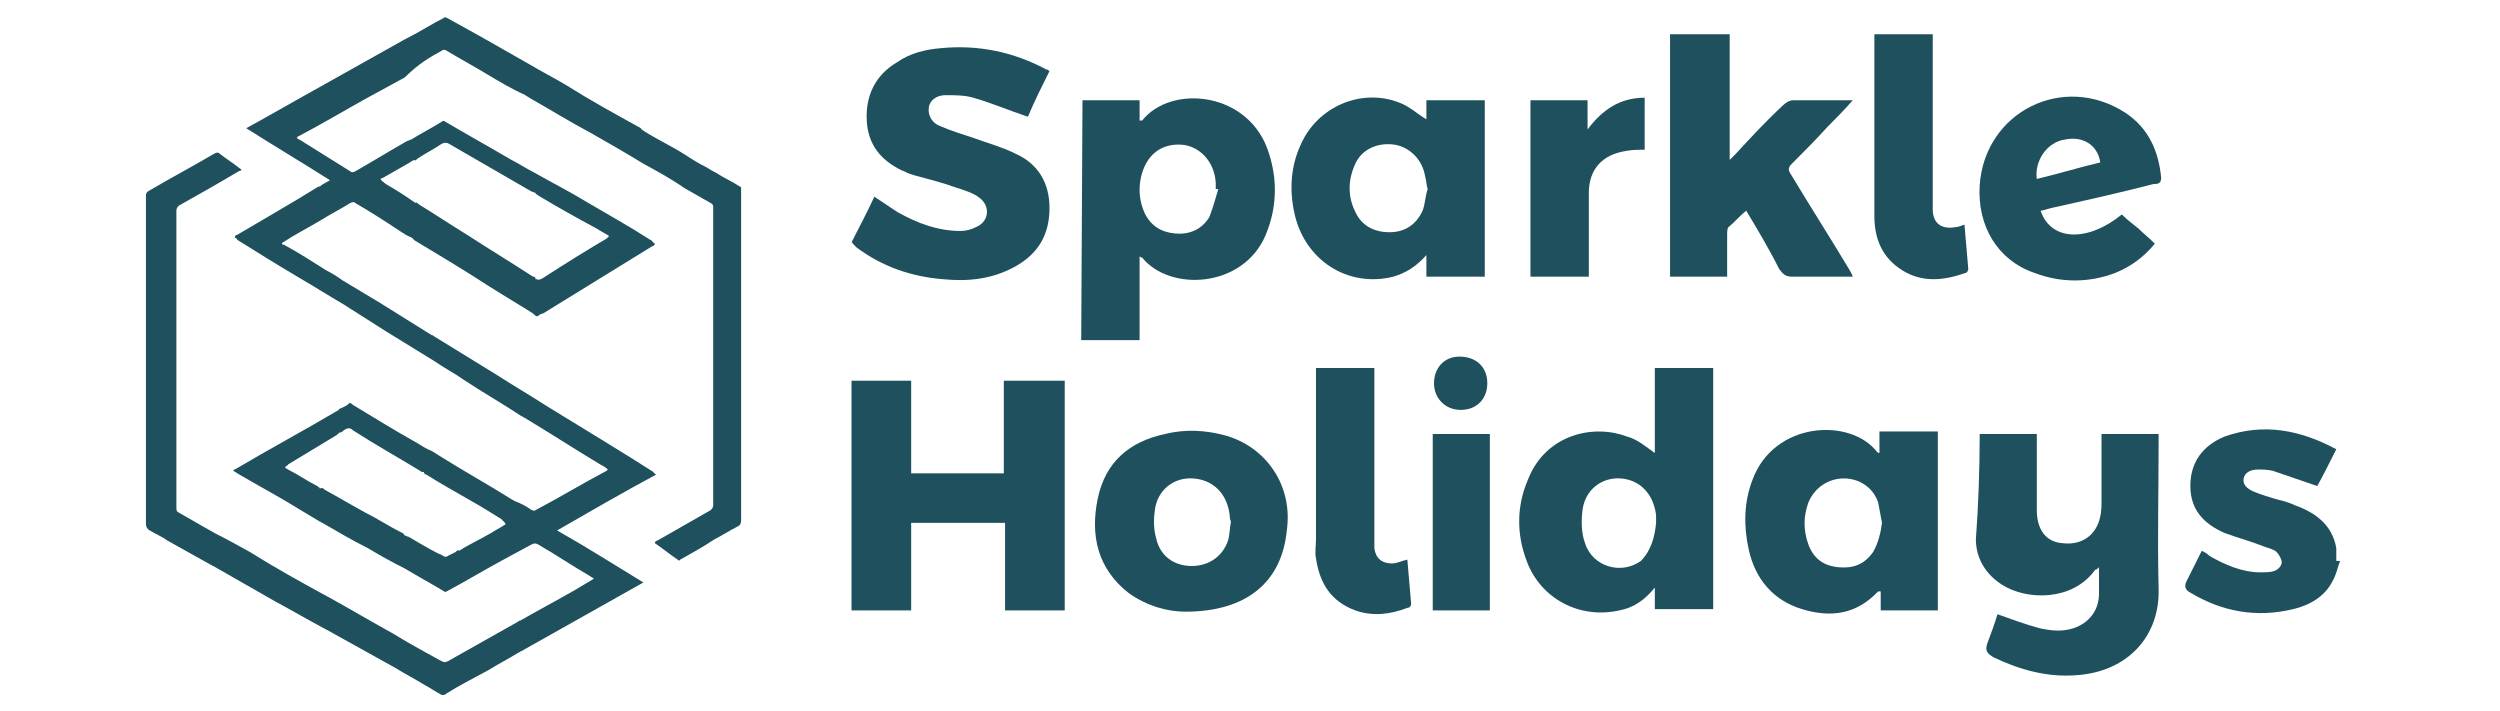 <?xml version="1.0" encoding="utf-8"?>
<!-- Generator: Adobe Illustrator 23.1.1, SVG Export Plug-In . SVG Version: 6.00 Build 0)  -->
<svg version="1.1" id="Layer_1" xmlns="http://www.w3.org/2000/svg" xmlns:xlink="http://www.w3.org/1999/xlink" x="0px" y="0px"
	 viewBox="0 0 197 56" style="enable-background:new 0 0 197 56;" xml:space="preserve">
<style type="text/css">
	.st0{fill:#1E505E;}
</style>
<g>
	<path class="st0" d="M58.4,15.1c0-0.1,0-0.1,0-0.2c0-0.1,0-0.2-0.1-0.2c-0.6-0.4-1.3-0.7-1.9-1.1c-0.2-0.1-0.4-0.2-0.7-0.4
		c-0.6-0.3-1.1-0.6-1.7-1l0,0c-1.1-0.7-2.2-1.2-3.3-1.9l0,0c-0.1-0.1-0.2-0.1-0.2-0.2c-2-1.1-4-2.2-5.9-3.4c-1-0.6-2-1.1-3-1.7l0,0
		l0,0c-2.1-1.2-4.2-2.4-6.4-3.6c-0.1,0-0.2-0.1-0.2,0c-1,0.5-1.9,1.1-2.9,1.6l0,0C32,3,32,3.1,31.9,3.1C28,5.3,24.2,7.4,20.5,9.5
		c-0.4,0.2-0.7,0.4-1.1,0.6c2.2,1.4,4.4,2.7,6.6,4.1c-0.3,0.2-0.6,0.3-0.8,0.5h-0.1c-2.1,1.3-4.2,2.5-6.4,3.8
		c-0.1,0-0.2,0.1-0.2,0.2c0.1,0.1,0.2,0.1,0.2,0.2c1.6,1,3.2,2,4.9,3c1.2,0.7,2.3,1.4,3.5,2.1l0,0c1.1,0.7,2.2,1.4,3.3,2.1
		c1.3,0.8,2.6,1.6,3.9,2.4c0.7,0.5,1.5,0.9,2.2,1.4c1.5,1,3.1,1.9,4.6,2.9l0,0l0,0c0.1,0,0.1,0.1,0.2,0.1c2,1.2,4,2.5,6,3.7
		c0.2,0.1,0.4,0.2,0.6,0.4l-0.1,0.1c-1.9,1-3.7,2.1-5.6,3.1c-0.1,0.1-0.2,0-0.3,0c-0.4-0.3-0.8-0.5-1.3-0.7c-0.1,0-0.1-0.1-0.2-0.1
		c-1.9-1.2-3.9-2.3-5.8-3.5c-0.3-0.2-0.6-0.4-0.9-0.5l0,0c-0.4-0.2-0.8-0.5-1.2-0.7c-1.6-0.9-3.2-1.9-4.7-2.8
		c-0.1-0.1-0.2-0.2-0.3-0.1c-0.2,0.2-0.5,0.3-0.7,0.4l0,0c0,0-0.1,0-0.1,0.1c-2.7,1.6-5.5,3.1-8.2,4.7c-0.1,0-0.1,0-0.1,0.1
		c0.1,0.1,0.2,0.1,0.3,0.2c1.7,1,3.4,1.9,5,2.9c0.5,0.3,1,0.6,1.5,0.9c0.1,0,0.1,0.1,0.2,0.1c1.2,0.7,2.4,1.4,3.6,2
		c1,0.6,1.9,1.1,2.9,1.6c1,0.6,2.1,1.2,3.1,1.8c0.1,0.1,0.2,0,0.2,0c0.4-0.2,0.7-0.4,1.1-0.6l0,0c1.4-0.8,2.8-1.6,4.3-2.4
		c0.4-0.2,0.9-0.5,1.3-0.7c0.2-0.1,0.3-0.1,0.5,0c1.4,0.8,2.7,1.7,4.1,2.5c0.1,0.1,0.2,0.1,0.3,0.2c-0.5,0.3-1,0.6-1.5,0.9
		c-1.4,0.8-2.9,1.6-4.3,2.4c-0.1,0-0.2,0.1-0.2,0.1c-1.8,1-3.7,2.1-5.5,3.1c-0.2,0.1-0.3,0.1-0.5,0c-0.4-0.2-0.7-0.4-1.1-0.6l0,0
		c-0.9-0.5-1.8-1-2.6-1.5c-1.8-1-3.5-2-5.3-3c-0.1,0-0.1-0.1-0.2-0.1c-2-1.1-4-2.2-5.9-3.4c-0.9-0.5-1.8-1-2.8-1.5
		c-0.9-0.5-1.9-1.1-2.8-1.6c-0.2-0.1-0.2-0.2-0.2-0.4c0-7.8,0-15.6,0-23.4c0-0.2,0.1-0.3,0.2-0.4c1.6-0.9,3.2-1.8,4.7-2.7
		c0.3-0.1,0.3-0.1,0-0.3c-0.5-0.4-1-0.7-1.5-1.1c-0.1-0.1-0.2-0.1-0.4,0c-1.7,1-3.4,1.9-5.1,2.9c-0.2,0.1-0.3,0.2-0.3,0.4
		c0,3,0,6,0,9c0,5.6,0,11.3,0,16.9c0,0.2,0.1,0.4,0.3,0.5c0.5,0.3,1,0.5,1.4,0.8c1.1,0.6,2.3,1.3,3.4,1.9c0.1,0,0.1,0.1,0.2,0.1
		c1.6,0.9,3.3,1.9,4.9,2.8c1.3,0.7,2.5,1.4,3.8,2.1c0.1,0,0.1,0.1,0.2,0.1c1.8,1,3.6,2,5.4,3c0.8,0.5,1.6,0.9,2.4,1.4
		c0.4,0.2,0.8,0.5,1.2,0.7c0.1,0.1,0.3,0.1,0.4,0c1.1-0.7,2.3-1.3,3.4-1.9c0.8-0.5,1.6-0.9,2.4-1.4c0.1,0,0.1-0.1,0.2-0.1
		c1.6-0.9,3.2-1.8,4.8-2.7s3.2-1.8,4.8-2.7c-2.3-1.4-4.5-2.8-6.8-4.1c2.6-1.5,5.2-3,7.8-4.4c-0.1-0.1-0.2-0.1-0.2-0.2
		c-2.5-1.6-5-3.1-7.6-4.7c-1-0.6-1.9-1.2-2.9-1.8c-1-0.6-1.9-1.2-2.9-1.8c-1.3-0.8-2.6-1.6-3.9-2.4l0,0c0,0-0.1-0.1-0.2-0.1
		c-1.3-0.8-2.7-1.7-4-2.5c-1-0.6-2-1.2-3-1.8c-0.4-0.3-0.9-0.6-1.3-0.8c-1.1-0.7-2.2-1.4-3.3-2c-0.1,0-0.3-0.1-0.1-0.2
		c0.9-0.6,1.9-1.1,2.9-1.7l0,0c0.8-0.5,1.6-0.9,2.4-1.4c0.2-0.1,0.3-0.1,0.4,0c1.2,0.7,2.3,1.4,3.5,2.2c0.3,0.2,0.6,0.4,0.9,0.5
		c0.1,0.1,0.2,0.1,0.2,0.2c2,1.2,4,2.4,6,3.7c1.1,0.7,2.3,1.4,3.4,2.1l0,0c0.1,0.1,0.3,0.3,0.4,0.2c0.1-0.1,0.3-0.2,0.4-0.2
		c2.9-1.8,5.7-3.5,8.6-5.3c0.1,0,0.2-0.1,0.2-0.2c-0.1-0.1-0.2-0.1-0.2-0.2c-1.7-1.1-3.5-2.1-5.2-3.1c-1.3-0.8-2.7-1.5-4.1-2.3
		c-0.6-0.3-1.2-0.7-1.8-1c-1.7-1-3.5-2-5.2-3c-0.1-0.1-0.2-0.1-0.3,0c-0.8,0.5-1.6,0.9-2.4,1.4l0,0l0,0c-0.1,0-0.2,0.1-0.3,0.1
		c-1.4,0.8-2.7,1.6-4.1,2.4c-0.2,0.1-0.3,0.1-0.4,0c-1.3-0.8-2.7-1.7-4-2.5c-0.1,0-0.2-0.1-0.2-0.2c0.1,0,0.1-0.1,0.2-0.1
		c1.7-0.9,3.4-1.9,5-2.8c1.1-0.6,2.2-1.2,3.3-1.8l0,0l0,0C33,5,33.9,4.5,34.8,4c0.1-0.1,0.3-0.1,0.4,0c1,0.6,2.1,1.2,3.1,1.8
		s2,1.2,3.1,1.7c0.1,0.1,0.2,0.1,0.3,0.2c1.6,0.9,3.2,1.9,4.9,2.8c1.4,0.8,2.8,1.6,4.1,2.4l0,0l0,0c1.1,0.6,2.2,1.2,3.2,1.9
		c0.7,0.4,1.4,0.8,2.1,1.2c0.2,0.1,0.2,0.2,0.2,0.4c0,7.8,0,15.6,0,23.4c0,0.2-0.1,0.3-0.2,0.4c-1.4,0.8-2.8,1.6-4.2,2.4
		c-0.1,0-0.2,0.1-0.2,0.2c0.6,0.4,1.2,0.9,1.8,1.3c0.1,0.1,0.1,0.1,0.2,0c0.9-0.5,1.8-1,2.7-1.6c0.6-0.3,1.2-0.7,1.8-1
		c0.2-0.1,0.3-0.2,0.3-0.5C58.4,32.3,58.4,23.7,58.4,15.1 M39.7,41.4c-0.3,0.2-0.7,0.4-1,0.6c-0.7,0.4-1.5,0.8-2.2,1.2
		c-0.1,0.1-0.2,0.1-0.3,0.2c-0.1-0.1-0.2,0-0.3,0.1c-0.2,0.1-0.4,0.2-0.6,0.3c-0.1,0.1-0.2,0.1-0.4,0c-0.1-0.1-0.2-0.1-0.4-0.2
		c-0.8-0.4-1.6-0.9-2.3-1.3c-0.1,0-0.2-0.1-0.3-0.1c-0.1-0.1-0.1-0.2-0.2-0.2c-1-0.5-1.9-1.1-2.9-1.6c-1.1-0.6-2.1-1.2-3.2-1.8
		c-0.1-0.1-0.2-0.2-0.4-0.1c0-0.1-0.1-0.1-0.2-0.2c-0.8-0.4-1.5-0.9-2.3-1.3c-0.1-0.1-0.3-0.1-0.2-0.2c0-0.1,0.2-0.1,0.2-0.2
		c1.3-0.8,2.5-1.5,3.8-2.3c0.1-0.1,0.2-0.1,0.2-0.2c0.2,0,0.3-0.1,0.4-0.2c0.3-0.2,0.5-0.2,0.7,0c1.7,1.1,3.5,2.1,5.3,3.2
		c0.1,0.1,0.2,0.1,0.3,0.1c0,0.1,0.1,0.2,0.2,0.2c1.1,0.7,2.2,1.3,3.4,2c0.9,0.5,1.7,1,2.5,1.5C39.9,41.3,39.9,41.3,39.7,41.4
		 M30.2,14c0.7-0.4,1.4-0.8,2.1-1.2c0.1-0.1,0.2-0.1,0.3-0.2c0.1,0.1,0.2,0,0.3-0.1c0.6-0.4,1.2-0.7,1.8-1.1c0.3-0.2,0.5-0.2,0.8,0
		c2.1,1.2,4.3,2.5,6.4,3.7c0.1,0,0.2,0.1,0.3,0.1c0,0.1,0.1,0.1,0.2,0.2c1.5,0.9,3.1,1.8,4.6,2.6c0.3,0.2,0.7,0.4,1,0.6
		c-0.1,0.1-0.1,0.1-0.2,0.2c-1.7,1-3.3,2-5,3.1c-0.2,0.1-0.3,0.2-0.5,0.1c0,0,0,0-0.1,0l0,0c0-0.2-0.1-0.2-0.2-0.2
		c-1.7-1.1-3.5-2.2-5.2-3.3c-1.3-0.8-2.5-1.6-3.8-2.4c-0.1-0.1-0.2-0.2-0.3-0.1c0-0.1-0.1-0.1-0.1-0.1c-0.7-0.5-1.5-1-2.2-1.4
		C29.9,14.1,29.9,14.1,30.2,14"/>
	<g>
		<g>
			<path class="st0" d="M85.3,7.9h4.5v1.6c0.1,0,0.2,0,0.2,0c2.3-2.9,8.5-2.3,10,2.6c0.7,2.2,0.6,4.4-0.3,6.5
				c-1.8,4.1-7.5,4.4-9.7,1.7c0,0-0.1,0-0.2-0.1v6.6h-4.6L85.3,7.9L85.3,7.9z M96,14.9c-0.1,0-0.1,0-0.2,0c0-0.2,0-0.4,0-0.5
				c-0.1-1.7-1.3-2.9-2.7-3c-1.6-0.1-2.8,0.8-3.2,2.6c-0.2,1-0.1,1.9,0.3,2.8c0.5,1,1.3,1.5,2.4,1.6s2.1-0.3,2.7-1.3
				C95.6,16.3,95.8,15.6,96,14.9"/>
			<path class="st0" d="M82.7,5.6C82.1,6.8,81.5,8,81,9.2c-1.5-0.5-2.9-1.1-4.3-1.5c-0.7-0.2-1.4-0.2-2.2-0.2
				c-0.7,0-1.2,0.4-1.3,0.9c-0.1,0.5,0.1,1.2,0.8,1.5c0.9,0.4,1.9,0.7,2.8,1c1.1,0.4,2.2,0.7,3.2,1.2c1.8,0.8,2.7,2.3,2.7,4.3
				c0,2.1-0.9,3.6-2.7,4.6c-1.8,1-3.7,1.2-5.7,1c-2.5-0.2-4.8-1-6.8-2.5c-0.1-0.1-0.2-0.2-0.3-0.3c0,0,0-0.1-0.1-0.1
				c0.6-1.2,1.2-2.3,1.8-3.6c0.6,0.4,1.2,0.8,1.8,1.2c1.6,0.9,3.2,1.5,5,1.5c0.4,0,0.8-0.1,1.2-0.3c1-0.4,1.2-1.6,0.3-2.3
				c-0.5-0.4-1.2-0.6-1.8-0.8c-1.1-0.4-2.3-0.7-3.4-1c-0.4-0.1-0.7-0.3-1-0.4c-1.6-0.8-2.6-2-2.7-3.9c-0.1-2,0.7-3.6,2.4-4.6
				c1-0.7,2.2-1,3.4-1.1c3-0.3,5.8,0.3,8.4,1.7C82.5,5.4,82.5,5.5,82.7,5.6"/>
			<path class="st0" d="M131.8,2.7h4.5v9.9c0.2-0.2,0.4-0.4,0.5-0.5c1.2-1.3,2.4-2.6,3.7-3.8c0.2-0.2,0.5-0.4,0.8-0.4
				c1.5,0,3,0,4.7,0c-0.7,0.8-1.4,1.5-2,2.1c-0.9,1-1.8,1.9-2.8,2.9c-0.3,0.3-0.3,0.5-0.1,0.8c1.5,2.5,3.1,5,4.6,7.5
				c0.1,0.2,0.2,0.3,0.3,0.6c-0.5,0-0.9,0-1.4,0c-1.1,0-2.3,0-3.4,0c-0.5,0-0.7-0.2-1-0.6c-0.8-1.6-1.7-3.1-2.6-4.6
				c-0.5,0.4-0.9,0.9-1.4,1.3c-0.1,0.1-0.1,0.4-0.1,0.6c0,1.1,0,2.1,0,3.3h-4.5V2.7H131.8z"/>
			<path class="st0" d="M112.4,21.8v-1.7c-0.8,0.9-1.6,1.4-2.6,1.7c-3.6,0.9-7-1.3-7.8-5c-0.4-1.8-0.3-3.7,0.5-5.4
				c1.3-3,4.8-4.5,7.8-3.3c0.8,0.3,1.4,0.9,2.1,1.3V7.9h4.6v13.9H112.4z M112.5,14.9C112.5,14.9,112.4,14.9,112.5,14.9
				c-0.1-0.3-0.1-0.7-0.2-1c-0.2-1.3-1.2-2.3-2.4-2.5c-1.4-0.2-2.6,0.4-3.1,1.5c-0.6,1.3-0.6,2.6,0,3.8c0.5,1.1,1.5,1.6,2.7,1.6
				s2.1-0.6,2.6-1.7C112.3,16.1,112.3,15.5,112.5,14.9"/>
			<path class="st0" d="M160.8,16.6c0.8,2.4,3.7,2.5,6.4,0.3c0.4,0.4,0.8,0.7,1.3,1.1c0.4,0.4,0.8,0.7,1.3,1.2
				c-0.9,1.1-1.9,1.8-3.1,2.3c-2.1,0.8-4.3,0.8-6.4,0c-2.9-1-4.5-3.7-4.3-6.9c0.4-5.8,6.6-8.9,11.5-5.7c1.8,1.2,2.6,3,2.8,5.1
				c0,0.5-0.3,0.5-0.6,0.5c-2.7,0.7-5.4,1.3-8.1,1.9C161.2,16.5,161,16.6,160.8,16.6 M165.5,12.8c-0.2-1.4-1.4-2.1-2.8-1.8
				c-1.4,0.2-2.4,1.7-2.2,3.1C162.2,13.7,163.8,13.2,165.5,12.8"/>
			<path class="st0" d="M154.8,17.7c0.1,1.2,0.2,2.4,0.3,3.5c0,0.1-0.1,0.3-0.2,0.3c-1.7,0.6-3.4,0.8-5-0.2s-2.2-2.5-2.2-4.3
				c0-3.5,0-7,0-10.4c0-1.3,0-2.6,0-3.9h4.6v0.7c0,4.2,0,8.4,0,12.6c0,0.2,0,0.4,0,0.5c0,1.1,0.7,1.6,1.8,1.4
				C154.3,17.9,154.5,17.8,154.8,17.7"/>
			<path class="st0" d="M125.1,21.8h-4.5V7.9h4.5v2.3c1.2-1.6,2.6-2.5,4.5-2.5v4.1c-0.5,0-1,0-1.5,0.1c-1.9,0.3-2.9,1.5-2.9,3.3
				c0,1.9,0,3.9,0,5.8v0.8H125.1z"/>
		</g>
		<g>
			<g>
				<path class="st0" d="M184.4,44.2c-0.2,0.5-0.3,1.1-0.6,1.6c-0.6,1.2-1.8,1.9-3.1,2.2c-2.9,0.7-5.6,0.2-8.1-1.3
					c-0.4-0.2-0.5-0.5-0.3-0.9c0.4-0.8,0.8-1.6,1.2-2.4c0.2,0.1,0.4,0.2,0.6,0.4c1.2,0.7,2.6,1.3,4,1.3c0.4,0,0.8,0,1.1-0.1
					s0.6-0.4,0.6-0.7c0-0.2-0.2-0.6-0.4-0.8s-0.6-0.3-0.9-0.4c-1-0.4-2.1-0.7-3.2-1.1c-1.6-0.7-2.7-1.8-2.7-3.7s1-3.2,2.7-3.9
					c3.1-1.1,6-0.5,8.8,1c-0.5,1-1,2-1.5,2.9c-1.2-0.4-2.3-0.8-3.5-1.2c-0.4-0.1-0.8-0.1-1.2-0.1c-0.5,0-1,0.2-1.1,0.7
					s0.3,0.8,0.7,1c0.7,0.3,1.4,0.5,2.1,0.7c0.4,0.1,0.8,0.2,1.2,0.4c1.7,0.6,3,1.6,3.3,3.4v1H184.4z"/>
				<polygon class="st0" points="67.1,48.1 67.1,30 71.8,30 71.8,37.3 79.1,37.3 79.1,30 83.9,30 83.9,48.1 79.2,48.1 79.2,41.2 
					71.8,41.2 71.8,48.1 				"/>
				<path class="st0" d="M130.4,35.7V29h4.6v19h-4.6v-1.7c-0.8,1-1.7,1.6-2.8,1.8c-3.1,0.7-6.2-0.9-7.3-3.9
					c-0.8-2.1-0.8-4.3,0.1-6.4c1.4-3.6,5.2-4.4,7.8-3.4C129,34.6,129.7,35.2,130.4,35.7 M130.5,41.2c0-0.2,0-0.4,0-0.6
					c-0.2-1.7-1.3-2.8-2.8-2.9c-1.5-0.1-2.8,0.9-3,2.5c-0.1,0.8-0.1,1.8,0.2,2.6c0.6,1.9,2.9,2.5,4.4,1.4
					C130.1,43.4,130.4,42.3,130.5,41.2"/>
				<path class="st0" d="M156,34.2h4.5v0.6c0,1.8,0,3.6,0,5.4c0,1.5,0.7,2.5,2,2.6c1.5,0.2,2.7-0.6,3-2.1c0.1-0.4,0.1-0.9,0.1-1.3
					c0-1.7,0-3.5,0-5.2h4.5v0.6c0,3.9-0.1,7.7,0,11.6c0.1,3.7-2.4,6.5-6.4,6.8c-2.3,0.2-4.5-0.4-6.6-1.4c-0.5-0.3-0.7-0.5-0.5-1.1
					c0.3-0.8,0.6-1.6,0.8-2.3c1.1,0.4,2.2,0.8,3.3,1.1c0.9,0.2,1.8,0.3,2.7,0c1.2-0.4,2-1.4,2-2.7c0-0.7,0-1.3,0-2.1
					c-0.1,0.1-0.2,0.2-0.3,0.2c-1.8,2.5-5.4,2.4-7.3,1.2c-1.3-0.8-2.1-2.1-2.1-3.6C155.9,39.8,156,37,156,34.2"/>
				<path class="st0" d="M152.7,34.2v13.9h-4.5v-1.5c-0.1,0-0.1,0-0.2,0c-1.7,1.8-3.7,2.1-6,1.4c-2.3-0.7-3.7-2.4-4.2-4.7
					c-0.4-1.8-0.4-3.7,0.3-5.5c1.7-4.6,7.7-4.9,9.8-2.2c0,0,0.1,0.1,0.2,0.1V34h4.6V34.2z M148.3,41.2c-0.1-0.5-0.2-1.1-0.3-1.6
					c-0.4-1.2-1.5-1.9-2.7-1.9s-2.3,0.7-2.8,1.9c-0.4,1.1-0.4,2.2,0,3.3s1.2,1.7,2.4,1.8c1.1,0.1,2-0.2,2.7-1.2
					C148,42.8,148.2,42,148.3,41.2"/>
				<path class="st0" d="M93.4,48.2c-1.3,0-3-0.4-4.5-1.5c-2.4-1.9-3-4.5-2.4-7.4s2.5-4.5,5.3-5.1c1.6-0.4,3.2-0.3,4.7,0.1
					c3.3,0.9,5.4,4,4.9,7.5C101,45.9,98.2,48.2,93.4,48.2 M97,41.1C97,41.1,96.9,41.1,97,41.1c-0.1-0.2-0.1-0.4-0.1-0.5
					c-0.2-1.7-1.3-2.8-2.9-2.9c-1.5-0.1-2.8,0.9-3,2.5c-0.1,0.7-0.1,1.5,0.1,2.2c0.3,1.4,1.4,2.2,2.8,2.2s2.5-0.8,2.9-2.1
					C96.9,42.1,96.9,41.6,97,41.1"/>
				<path class="st0" d="M103.7,29h4.6v0.7c0,4.3,0,8.5,0,12.8c0,0.2,0,0.5,0,0.7c0.1,0.8,0.6,1.2,1.4,1.2c0.4,0,0.7-0.2,1.2-0.3
					c0.1,1.2,0.2,2.3,0.3,3.5c0,0.1-0.1,0.3-0.3,0.3c-1.3,0.5-2.7,0.7-4.1,0.2c-1.9-0.7-2.8-2.1-3.1-4.1c-0.1-0.5,0-1,0-1.5
					c0-4.2,0-8.4,0-12.6V29z"/>
				<rect x="112.9" y="34.2" class="st0" width="4.5" height="13.9"/>
			</g>
			<path class="st0" d="M117.2,30.2c0,1.2-0.8,2.1-2.1,2.1c-1.2,0-2.1-0.9-2.1-2.1s0.8-2.1,2-2.1C116.3,28.1,117.2,28.9,117.2,30.2"
				/>
		</g>
	</g>
</g>
</svg>
